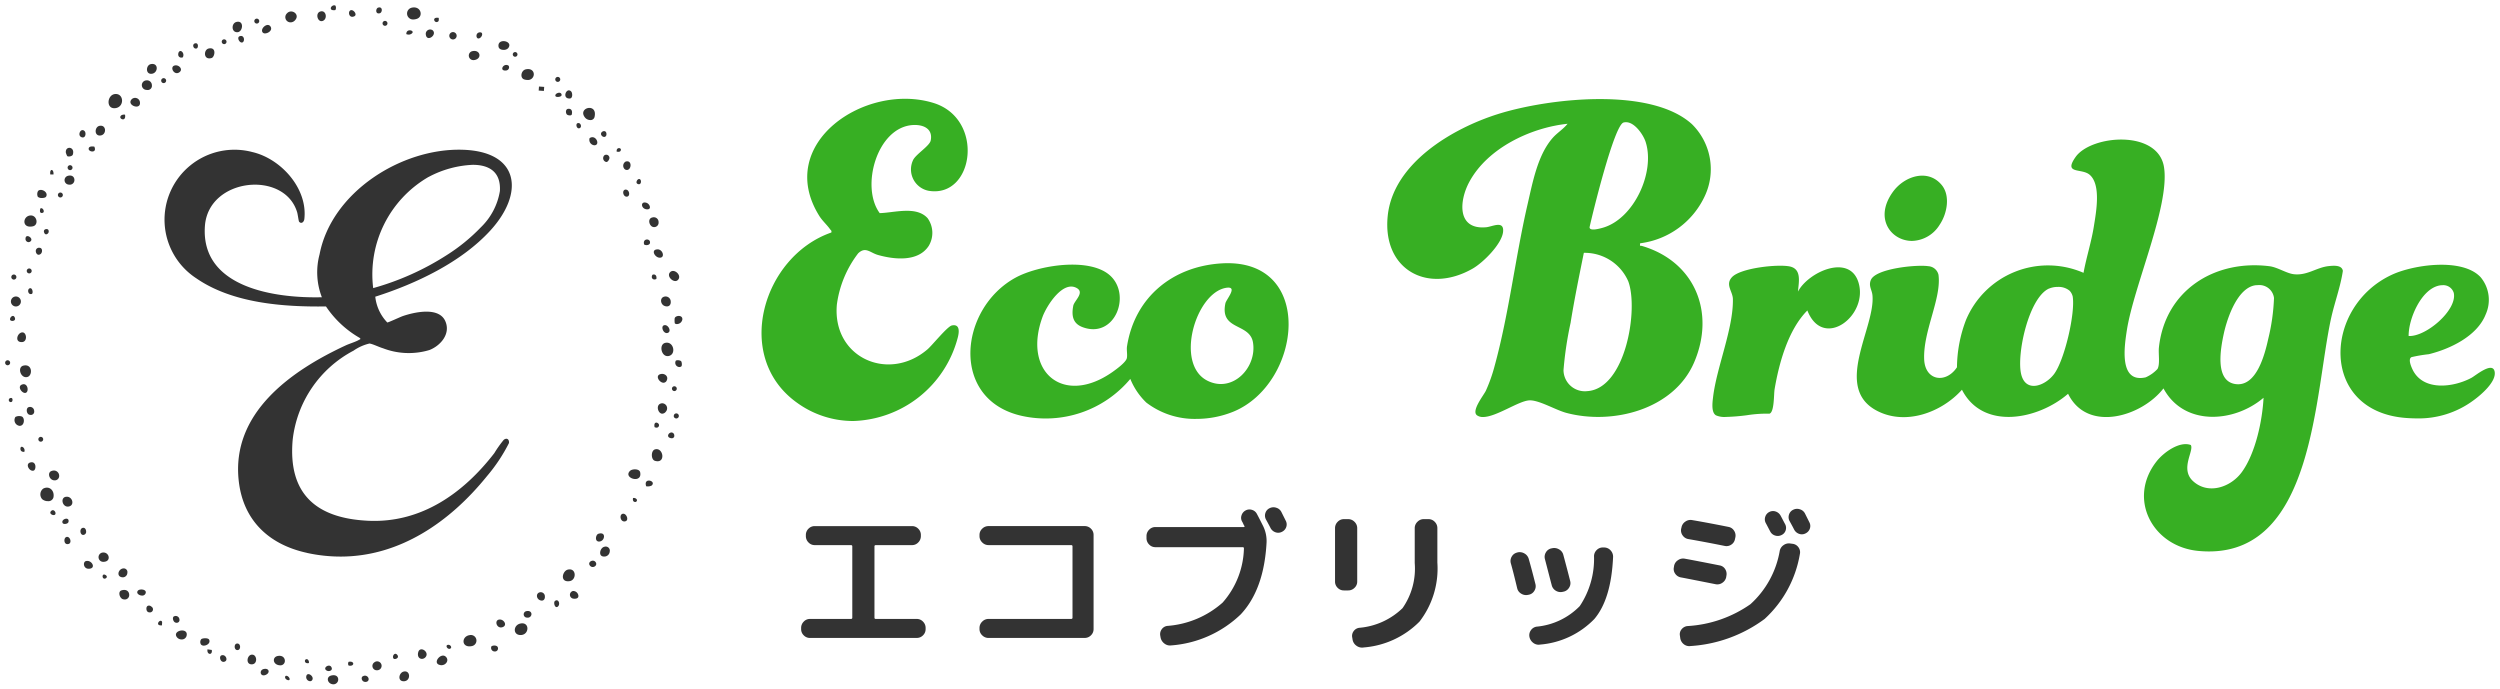 <svg xmlns="http://www.w3.org/2000/svg" width="243.003" height="67.016" viewBox="0 0 243.003 67.016">
  <g id="グループ_36671" data-name="グループ 36671" transform="translate(-84.499 -177.482)">
    <path id="合体_3" data-name="合体 3" d="M31.793,65.987c-.475-.094-.627-.719-.08-.846.481-.111.68.152.661.416a.464.464,0,0,1-.465.442A.6.6,0,0,1,31.793,65.987Zm3.191-.222c-.337-.02-.444-.471-.179-.564a.36.36,0,0,1,.527.266c.014.15-.083.3-.315.3Zm3.741-1c.683-.179.733.907.046.937h-.032C38.115,65.7,38.269,64.884,38.725,64.764Zm-9.462.522c.037-.625.876-.04.559.331a.232.232,0,0,1-.181.079A.4.4,0,0,1,29.263,65.286Zm-2.015-.094c.216-.112.5.256.379.379a.116.116,0,0,1-.084.028C27.383,65.6,27.111,65.416,27.248,65.192Zm-2.1-.682c.491-.108.631.337.23.547a.56.56,0,0,1-.256.072C24.762,65.129,24.723,64.6,25.146,64.51Zm6.033.1c-.273-.261.329-.621.521-.3.154.256-.046.4-.255.4A.387.387,0,0,1,31.179,64.607Zm4.678-.722a.433.433,0,1,1,.3.744A.421.421,0,0,1,35.857,63.885Zm-2.474.287a.356.356,0,0,1,0-.362c.3-.065.452.058.451.181,0,.1-.1.2-.3.2A.738.738,0,0,1,33.383,64.172Zm-6.753-.03c-.631-.094-.674-.779-.157-.895.465-.1.7.167.714.44a.429.429,0,0,1-.454.463A.709.709,0,0,1,26.63,64.142Zm15.523-.057c-.581-.244.226-1.2.677-.771.35.329.031.824-.421.824A.663.663,0,0,1,42.153,64.084Zm-18.205-.967c.526-.081.645.9.045.936h-.04C23.37,64.055,23.5,63.186,23.947,63.117Zm5.19.629a.169.169,0,0,1,.294-.139.349.349,0,0,1,.089.32.613.613,0,0,1-.132.016C29.215,63.943,29.142,63.845,29.138,63.746Zm-8.1-.567c.382-.129.643.439.337.592a.359.359,0,0,1-.161.042C20.893,63.813,20.771,63.27,21.038,63.179Zm16.7.3c-.147-.235.136-.643.375-.344.191.238-.059.4-.238.4A.155.155,0,0,1,37.74,63.477Zm2.395-.523c.123-.785,1.149-.123.735.389a.475.475,0,0,1-.364.178C40.28,63.52,40.073,63.342,40.134,62.954ZM19.67,62.6l.415.059c.045.261-.064.381-.183.381C19.766,63.042,19.617,62.885,19.67,62.6ZM47.275,62.3c.184-.113.586-.107.626.151a.292.292,0,0,1-.307.356A.345.345,0,0,1,47.275,62.3Zm-24.782-.253c.392-.108.454.534.163.614a.318.318,0,0,1-.085.012C22.257,62.669,22.225,62.117,22.494,62.042Zm20.517.123c.235-.072.457.222.279.344a.214.214,0,0,1-.123.04C42.959,62.549,42.788,62.234,43.011,62.165Zm2.091-.938a.543.543,0,1,1,.288,1.046,1.208,1.208,0,0,1-.267.032C44.354,62.305,44.388,61.374,45.1,61.227Zm-26.049.918a.438.438,0,0,1,.021-.549c.147-.1.661-.129.754.058.161.323-.216.581-.52.581A.354.354,0,0,1,19.053,62.145Zm-2.332-.7c-.576-.694,1.143-1.04.914-.156a.473.473,0,0,1-.483.344A.562.562,0,0,1,16.721,61.448ZM50.09,60.09c.908-.186.878,1.088.043,1.119H50.1C49.332,61.21,49.377,60.237,50.09,60.09Zm-2.083-.383c.442-.076.83.518.393.715a.527.527,0,0,1-.216.05C47.738,60.472,47.567,59.783,48.008,59.707Zm-33.139.34c.043-.161.268-.321.372-.151.043.07-.008.271.009.37a1.033,1.033,0,0,1-.1.006C14.9,60.272,14.839,60.159,14.869,60.048ZM16.558,60c-.242-.071-.346-.539-.131-.611a.362.362,0,0,1,.514.3.266.266,0,0,1-.257.33A.447.447,0,0,1,16.558,60Zm34.088-.494a.316.316,0,0,1,.012-.617c.348-.076.514.115.5.306a.355.355,0,0,1-.391.323A.683.683,0,0,1,50.647,59.507Zm-36.915-.854c-.008-.341.306-.379.492-.2a.3.3,0,0,1-.2.555C13.879,59.005,13.737,58.906,13.731,58.653Zm39.719-.76c.334-.236.528.293.3.525a.21.21,0,0,1-.148.077C53.4,58.5,53.283,58.011,53.451,57.893Zm-1.445-.061c-.4-.143-.429-.7-.02-.777a.4.4,0,0,1,.477.4c.019.2-.076.409-.3.409A.479.479,0,0,1,52.006,57.832Zm-40.563-.106c-.313-.093-.513-.741-.127-.858.5-.151.737.136.743.423a.428.428,0,0,1-.428.465A.655.655,0,0,1,11.443,57.726Zm43.817-.051a.377.377,0,0,1-.055-.747.514.514,0,0,1,.5.374c.059.189-.013.378-.343.378Q55.314,57.681,55.259,57.676Zm-42.33-.8c.167-.165.836-.121.732.255a.337.337,0,0,1-.353.245C13.009,57.371,12.676,57.12,12.929,56.871ZM54.7,54.849c.836-.192.86,1.012.172,1.12a1.1,1.1,0,0,1-.169.014C53.926,55.983,54.186,54.967,54.7,54.849Zm-45.187.8c-.1-.163-.014-.426.243-.275s.073.356-.1.356A.167.167,0,0,1,9.513,55.646Zm1.859-.054c-.6-.079-.369-.834.13-.863a.36.36,0,0,1,.378.434.448.448,0,0,1-.439.434A.535.535,0,0,1,11.372,55.592ZM7.844,54.024c.562-.161,1.054.715.3.743H8.116C7.6,54.767,7.539,54.112,7.844,54.024Zm49.036.48c-.356-.356.246-.715.5-.4.2.251-.032.494-.269.494A.315.315,0,0,1,56.88,54.5ZM9.424,53.2c.633-.127.89.7.351.86a.753.753,0,0,1-.215.034A.454.454,0,0,1,9.424,53.2Zm48.675.368c-.455-.086-.268-.844.138-.934a.4.4,0,0,1,.53.465.526.526,0,0,1-.533.482A.732.732,0,0,1,58.1,53.572Zm-28.767-.347c-3.672-.8-6.18-3.129-6.622-6.955C21.941,39.617,27.8,35.522,33.1,33.058c.386-.18,1-.353,1.331-.561.065-.04.111,0,.081-.141a9.842,9.842,0,0,1-3.326-3.085c-4.158.056-9.094-.31-12.607-2.737a6.8,6.8,0,0,1,5.451-12.271c2.777.645,5.391,3.537,5.053,6.506-.035.311-.311.516-.513.257-.045-.058-.125-.695-.182-.891-1.21-4.125-8.639-3.4-8.971,1.324-.423,6.019,6.861,7.028,11.369,6.917a6.727,6.727,0,0,1-.223-4.17c1.158-6.048,7.969-10.345,13.9-10.167,5.541.166,6.026,4.2,2.714,7.834-2.835,3.107-7.247,5.189-11.2,6.449a4.27,4.27,0,0,0,1.168,2.507c.08.015,1.273-.543,1.505-.622,1.131-.385,3.5-.925,4.13.483.549,1.226-.436,2.378-1.528,2.813a6.963,6.963,0,0,1-4.526-.169c-.38-.109-.981-.415-1.312-.461a4.514,4.514,0,0,0-1.55.694,11.2,11.2,0,0,0-5.916,8.671c-.463,5.257,2.289,7.631,7.354,7.864,5.141.236,9.244-2.681,12.248-6.576a10.922,10.922,0,0,1,.917-1.293c.3-.228.541-.052.506.312a16.123,16.123,0,0,1-2.145,3.227c-3.637,4.5-8.519,7.811-14.224,7.811A15.323,15.323,0,0,1,29.331,53.225Zm11.83-36.543a10.945,10.945,0,0,0-5.388,10.809,26.261,26.261,0,0,0,7.168-3.219,17.721,17.721,0,0,0,3.288-2.68,6.327,6.327,0,0,0,1.861-3.539c.109-1.924-1.122-2.545-2.633-2.545A9.99,9.99,0,0,0,41.161,16.683Zm-35.212,35c.366-.1.564.575.226.675a.421.421,0,0,1-.12.019C5.683,52.38,5.685,51.759,5.948,51.686Zm51.656.421c-.292-.088-.188-.657.062-.733.448-.136.586.111.53.358a.492.492,0,0,1-.456.4A.471.471,0,0,1,57.6,52.107Zm-50.029-.62c-.3-.006-.373-.59-.049-.684.21-.061.337.138.343.336a.3.3,0,0,1-.288.348ZM5.6,50.342c-.239-.379.654-.693.562-.151-.026.154-.207.22-.359.22A.25.25,0,0,1,5.6,50.342Zm54.466-.924c.331-.027.589.626.229.733a.4.4,0,0,1-.115.018C59.769,50.169,59.677,49.45,60.064,49.418Zm-55.617-.24c.265-.323.6.2.376.343a.206.206,0,0,1-.111.028C4.526,49.549,4.281,49.379,4.446,49.178Zm1.441-1.4c.6-.123.913.755.35.924a.551.551,0,0,1-.159.024C5.555,48.722,5.358,47.881,5.887,47.774Zm55.145.115a.35.35,0,0,1,.321.089.168.168,0,0,1-.129.294C61.1,48.272,60.971,48.167,61.033,47.889Zm-57.443.1A.7.7,0,0,1,3.7,46.978c.613-.324,1.136.225.991.865a.5.5,0,0,1-.535.353A.843.843,0,0,1,3.589,47.993Zm58.716-1.251c-.3-.885,1.014-.534.543-.069a.815.815,0,0,1-.409.09A.294.294,0,0,1,62.305,46.742ZM4.751,46.171c-.5-.048-.688-.814-.19-.922a.512.512,0,0,1,.689.452.426.426,0,0,1-.438.473Q4.782,46.174,4.751,46.171Zm55.984-.916c.212-.212.918-.232.991.141.093.469-.176.649-.476.649C60.817,46.045,60.319,45.673,60.735,45.254ZM2.477,44.427c.577-.122.553.72.29.8a.29.29,0,0,1-.088.013C2.3,45.243,1.936,44.541,2.477,44.427Zm60.684-.151c-.4-.119-.4-.99,0-1.111s.672.222.715.564c.036.295-.1.589-.457.589A.917.917,0,0,1,63.161,44.276ZM1.485,43.116c-.01-.438.533-.1.377.289H1.82C1.635,43.406,1.49,43.32,1.485,43.116Zm1.743-.934a.235.235,0,1,1,.235.235A.235.235,0,0,1,3.228,42.182Zm61.4-.131c-.347-.116-.164-.49.112-.532a.283.283,0,0,1,.3.28.235.235,0,0,1-.244.283A.551.551,0,0,1,64.629,42.051ZM63.125,41c-.156-.776.694-.352.354-.007a.217.217,0,0,1-.158.058A.432.432,0,0,1,63.125,41ZM1.4,40.876a.563.563,0,0,1-.4-.866.8.8,0,0,1,.615-.045c.317.133.283.911-.2.911Zm63.592-.965a.246.246,0,1,1,.246.246A.246.246,0,0,1,64.987,39.911ZM2.35,39.793c-.291-.086-.342-.649-.064-.733a.4.4,0,0,1,.536.367.325.325,0,0,1-.318.39A.548.548,0,0,1,2.35,39.793Zm61.508-1.111a.488.488,0,0,1,.365.812.462.462,0,0,1-.347.2C63.438,39.7,63.177,38.74,63.858,38.681ZM.515,38.173c.268-.072.224.306.138.36a.209.209,0,0,1-.111.036A.2.2,0,0,1,.515,38.173Zm1.1-1.3c.549-.247.726.6.428.775a.229.229,0,0,1-.115.03C1.6,37.674,1.181,37.064,1.612,36.87Zm63.2.388a.234.234,0,1,1,.234.235A.234.234,0,0,1,64.816,37.257ZM63.73,35.84c.4-.087.778.245.572.636a.343.343,0,0,1-.308.21C63.591,36.686,63.127,35.971,63.73,35.84ZM1.781,35.02c.867-.2.907.936.4,1.1a.524.524,0,0,1-.158.025C1.461,36.141,1.191,35.156,1.781,35.02ZM65.2,34.529a.593.593,0,0,1,.495.051c.086.086.126.45.019.525a.3.3,0,0,1-.173.055A.411.411,0,0,1,65.2,34.529ZM0,34.744a.243.243,0,1,1,.242.243A.243.243,0,0,1,0,34.744Zm64.172-1.935c.828-.183,1.1,1.18.273,1.287a.509.509,0,0,1-.065,0C63.766,34.1,63.532,32.95,64.172,32.808ZM1.6,31.8c.491-.121.622.9.043.934l-.054,0C.941,32.733,1.147,31.909,1.6,31.8Zm62.448-.7c.372-.119.738.551.4.722a.319.319,0,0,1-.144.036C63.944,31.856,63.718,31.2,64.043,31.1Zm1.04-.206a1.79,1.79,0,0,1-.009-.464c.053-.293.789-.375.746.111a.54.54,0,0,1-.534.442A.229.229,0,0,1,65.083,30.893ZM.546,30.64c-.255-.16.247-.755.406-.247.063.2-.1.284-.25.284A.305.305,0,0,1,.546,30.64Zm.015-1.853a.485.485,0,1,1,.485.485A.485.485,0,0,1,.561,28.788Zm63.562.444c-.423-.136-.52-.774-.078-.907a.5.5,0,0,1,.651.458c.027.242-.086.484-.369.484A.669.669,0,0,1,64.123,29.232ZM2.409,27.5c.249-.065.35.5.172.555a.294.294,0,0,1-.09.015C2.2,28.071,2.139,27.571,2.409,27.5Zm62.238-1.571c.4-.384,1.181.342.74.772a.343.343,0,0,1-.246.1C64.758,26.8,64.3,26.26,64.648,25.929ZM.6,26.413a.247.247,0,1,1,.247.247A.247.247,0,0,1,.6,26.413Zm62.321-.221c.289-.113.441.133.376.407a.4.4,0,0,1-.185.049C62.9,26.648,62.769,26.435,62.922,26.192ZM2.1,25.819a.24.24,0,1,1,.24.239A.24.24,0,0,1,2.1,25.819Zm61.313-2.1c.475,0,.7.671.357.79a.417.417,0,0,1-.136.023C63.151,24.537,62.72,23.73,63.412,23.724ZM2.98,23.908a.31.31,0,0,1,.366-.338c.306.014.278.425.143.56a.336.336,0,0,1-.232.117C3.1,24.246,2.989,24.077,2.98,23.908Zm59.135-.656c-.2-.624.647-.628.563-.149-.024.14-.182.206-.336.206A.441.441,0,0,1,62.115,23.251ZM1.982,22.661c.025-.52.8-.023.5.268a.3.3,0,0,1-.21.091A.31.31,0,0,1,1.982,22.661Zm1.8-.6c-.1-.331.325-.374.407-.244a.289.289,0,0,1-.2.445C3.907,22.263,3.827,22.206,3.783,22.062Zm59.245-.506c-.409-.04-.641-.821-.118-.934a.466.466,0,0,1,.607.46.433.433,0,0,1-.433.477ZM2.417,20.43c.673-.086.878.916.285,1.049a1.251,1.251,0,0,1-.273.033C1.629,21.512,1.751,20.515,2.417,20.43Zm1.026-.7c.246-.082.434.365.213.436a.355.355,0,0,1-.107.019C3.339,20.181,3.358,19.9,3.443,19.725Zm58.914.1c-.468-.041-.6-.58-.27-.659a.515.515,0,0,1,.559.325c.069.168.022.337-.231.337Zm-59.169-1.2a.6.6,0,0,1,.016-.586c.3-.3,1.03.122.775.554-.053.09-.232.132-.409.132A.6.6,0,0,1,3.187,18.621Zm1.941-.193a.24.24,0,1,1,.239.24A.239.239,0,0,1,5.129,18.428Zm55.188-.52c.354-.03.49.651.112.683H60.4C60.052,18.592,59.926,17.94,60.316,17.907ZM6.153,17.424a.434.434,0,0,1-.078-.843c.454-.136.668.136.659.409a.449.449,0,0,1-.468.445A.688.688,0,0,1,6.153,17.424Zm55.322-.067c-.221-.106-.05-.424.1-.466s.229.1.228.247c0,.127-.064.254-.2.254A.312.312,0,0,1,61.475,17.357ZM4.7,16.441H4.388C4.306,15.823,4.744,15.895,4.7,16.441Zm1.37-.661a.24.24,0,1,1,.24.24A.24.24,0,0,1,6.074,15.78Zm54.2.186a.461.461,0,0,1,.043-.777c.352-.108.494.144.476.395-.015.21-.143.421-.354.421A.4.4,0,0,1,60.276,15.966Zm-2.07-1.342a.309.309,0,0,1,.506.345c-.08.189-.182.26-.279.26A.381.381,0,0,1,58.206,14.624Zm-52.164.037a1.732,1.732,0,0,1-.136-.343c-.071-.691.913-.6.681.183-.038.129-.233.192-.387.192A.319.319,0,0,1,6.041,14.661Zm53.488-.429-.076,0c-.091-.516.6-.4.352-.058a.243.243,0,0,1-.2.062Zm-51.386-.38c.084-.162.367-.143.53-.116.157.343-.005.473-.194.473C8.274,14.209,8.038,14.055,8.143,13.852Zm48.667-.938c.613-.418,1.083.687.466.691h0A.53.53,0,0,1,56.81,12.914ZM7.465,12.832c-.513-.139-.116-.984.255-.606.16.162.114.618-.171.618A.32.32,0,0,1,7.465,12.832ZM58.016,12.7c-.363-.363.4-.739.432-.207.013.2-.1.3-.221.3A.3.3,0,0,1,58.016,12.7ZM9.171,11.716c.7-.143.72.916.046.941H9.2C8.638,12.657,8.7,11.811,9.171,11.716Zm46.469-.258c.314-.107.469.417.17.493a.2.2,0,0,1-.051.007C55.528,11.957,55.442,11.525,55.64,11.457Zm.74-.53c-.813-.977,1.231-1.505.913-.088a.392.392,0,0,1-.414.313A.674.674,0,0,1,56.38,10.927ZM11.3,10.688a.526.526,0,0,1,.353-.058c.059.337-.069.455-.2.455C11.262,11.086,11.064,10.869,11.3,10.688Zm43.309-.072c-.136-.135-.163-.543.142-.559.348-.018.4.292.32.578a.223.223,0,0,1-.183.063A.454.454,0,0,1,54.606,10.616ZM10.69,8.623c.833-.073.929,1.187.094,1.361A.9.9,0,0,1,10.6,10C9.793,10,9.924,8.691,10.69,8.623Zm1.608.509a.476.476,0,0,1,.792.219c.079.355-.105.492-.328.492C12.407,9.843,11.955,9.5,12.3,9.132Zm42.155-.47c.03-.278.3-.555.565-.288.126.127.185.672-.142.685h-.029C54.533,9.058,54.432,8.86,54.453,8.662Zm-.933.2c-.211-.247.454-.555.561-.212.059.189-.181.255-.367.255A.317.317,0,0,1,53.521,8.86Zm-1.659-.576.028-.393.506.036-.028.393ZM13.719,8.22a.463.463,0,0,1,0-.924.475.475,0,0,1,.545.466.409.409,0,0,1-.418.471A.684.684,0,0,1,13.719,8.22Zm1.448-.9a.241.241,0,1,1,.241.241A.241.241,0,0,1,15.167,7.316ZM53.473,7.2a.242.242,0,1,1,.242.242A.242.242,0,0,1,53.473,7.2Zm-3,.01c-.465-.136-.329-.88.126-.984.543-.124.8.189.787.5a.562.562,0,0,1-.606.53A1.1,1.1,0,0,1,50.468,7.208ZM14.16,5.716c.8-.16.72.916.046.942h-.021C13.624,6.658,13.693,5.809,14.16,5.716Zm2.337.128c.4-.08.815.373.457.65a.429.429,0,0,1-.264.1C16.293,6.593,16.032,5.937,16.5,5.844Zm31.837.221a.4.4,0,0,1,.564-.223c.163.1.108.5-.274.5h0C48.351,6.343,48.287,6.2,48.334,6.065ZM45.416,4.456c.771-.173.964.717.223.859a.609.609,0,0,1-.115.011A.44.44,0,0,1,45.416,4.456ZM19.779,4.2c.8-.183.6.828.29.921a.774.774,0,0,1-.224.037C19.272,5.161,19.319,4.309,19.779,4.2Zm-2.955.562c0-.211.148-.422.356-.265a.444.444,0,0,1,.082.565.546.546,0,0,1-.142.021A.29.29,0,0,1,16.824,4.766Zm32.519.006A.228.228,0,1,1,49.571,5,.228.228,0,0,1,49.343,4.772ZM47.96,4.028c-.153-.9,1.5-.572.929.143a.588.588,0,0,1-.441.16C48.222,4.332,48,4.24,47.96,4.028ZM18.451,3.7c.364-.1.337.436.17.49a.283.283,0,0,1-.088.015C18.268,4.2,18.167,3.777,18.451,3.7Zm2.6-.16a.234.234,0,1,1,.234.234A.235.235,0,0,1,21.055,3.536ZM22.807,3c.459-.154.527.543.229.616a.167.167,0,0,1-.04,0C22.752,3.62,22.492,3.1,22.807,3Zm20.365-.04a.358.358,0,1,1,.358.358A.358.358,0,0,1,43.173,2.959Zm3-.335c.275,0,.229.328.051.493a.332.332,0,0,1-.216.107C45.742,3.224,45.707,2.628,46.174,2.624Zm-5.285.2a.425.425,0,0,1,.679-.389c.306.307-.078.745-.383.745C41.041,3.182,40.915,3.084,40.889,2.827ZM38.994,2.8c-.016-.627.945-.332.5-.036a.466.466,0,0,1-.265.084A.686.686,0,0,1,38.994,2.8Zm-13.94-.141c-.346-.346.449-1.072.746-.588.215.35-.229.659-.54.659A.284.284,0,0,1,25.054,2.659ZM22.495,1.613c.751-.17.624.946.106,1l-.058,0C21.973,2.613,21.976,1.731,22.495,1.613Zm14.189.14a.239.239,0,1,1,.239.239A.239.239,0,0,1,36.684,1.753ZM24.219,1.534a.24.24,0,1,1,.24.24A.24.24,0,0,1,24.219,1.534ZM27.4.776c.438-.482,1.305.109.774.68a.572.572,0,0,1-.422.2A.505.505,0,0,1,27.4.776Zm14.3.641c-.011-.13.105-.259.446-.195,0,.1.031.288-.059.351a.275.275,0,0,1-.159.056A.236.236,0,0,1,41.705,1.417ZM30.641.6c.538-.157.706.637.306.878a.394.394,0,0,1-.2.062C30.335,1.541,30.149.744,30.641.6Zm8.9-.375c.9-.181,1.136.886.462,1.094a1.188,1.188,0,0,1-.35.058A.58.58,0,0,1,39.545.226ZM33.607.473c.268-.066.648.438.334.591a.47.47,0,0,1-.2.053C33.379,1.118,33.319.544,33.607.473ZM36.26.223c.454-.136.422.468.164.545a.429.429,0,0,1-.122.02C35.978.788,36.027.292,36.26.223ZM31.695.406c-.167-.227.212-.5.407-.375a.44.44,0,0,1,0,.424.292.292,0,0,1-.13.021A.426.426,0,0,1,31.695.406Z" transform="translate(84.999 177.999)" fill="#333" stroke="rgba(0,0,0,0)" stroke-miterlimit="10" stroke-width="1"/>
    <g id="グループ_36671-2" data-name="グループ 36671" transform="translate(158.521 187.083)">
      <path id="合体_2" data-name="合体 2" d="M139.665,43.95c-4.476-.418-6.935-5.1-4.039-8.738.667-.837,2.205-1.961,3.3-1.558.346.549-1.076,2.318.214,3.507,1.468,1.354,3.667.607,4.746-.873,1.328-1.823,2-5.006,2.111-7.225-2.871,2.448-7.748,2.777-9.727-.912-2.114,2.744-7.406,4.343-9.272.522-2.873,2.5-8.266,3.613-10.317-.392-1.98,2.215-5.5,3.517-8.3,2.025-4.246-2.267-.081-8.105-.4-11.221-.056-.536-.4-.9-.149-1.482.485-1.116,4.489-1.5,5.575-1.33a1.082,1.082,0,0,1,.994.834c.309,2.29-1.5,5.46-1.392,8.212.083,2.1,2.112,2.4,3.189.78a13.164,13.164,0,0,1,.88-4.605A8.641,8.641,0,0,1,128.5,16.919c.277-1.522.767-3.012,1.008-4.543.211-1.34.72-4.025-.417-4.993-.779-.664-2.572-.01-1.365-1.723,1.515-2.15,8.041-2.7,8.6,1.015.567,3.757-2.954,11.545-3.616,15.827-.23,1.5-.811,5.176,1.834,4.575a3.467,3.467,0,0,0,1.145-.814c.264-.463.074-1.477.138-2.081.593-5.542,5.393-8.575,10.748-7.906.78.1,1.656.693,2.357.776,1.313.154,2.209-.662,3.4-.787.464-.048,1.283-.128,1.375.466-.235,1.566-.8,3.056-1.142,4.6C150.956,28.65,150.919,44,140.69,44,140.359,44,140.017,43.983,139.665,43.95Zm-14.529-25.5c-1.974.9-3.18,6.461-2.687,8.364.464,1.793,2.313,1.09,3.175-.04,1.026-1.346,2.091-5.933,1.821-7.567a1.236,1.236,0,0,0-.3-.549A1.669,1.669,0,0,0,126,18.288,2.143,2.143,0,0,0,125.136,18.455Zm20.18-.334c-1.82.141-2.841,3.17-3.173,4.673-.3,1.378-.928,4.6,1.079,4.935,2.093.348,2.906-2.905,3.237-4.407a19.7,19.7,0,0,0,.555-3.953,1.433,1.433,0,0,0-1.529-1.254C145.429,18.115,145.373,18.117,145.316,18.121ZM3.477,29.565C-2.8,25.123.1,15.318,6.784,13c.054-.2-.051-.215-.128-.326-.294-.421-.745-.808-1.05-1.3-4.371-7.035,4.5-13,11.1-10.97,5.015,1.542,3.957,9.256-.446,8.543a2.115,2.115,0,0,1-1.541-2.963c.242-.571,1.619-1.39,1.726-1.93.232-1.171-.756-1.567-1.758-1.5-3.483.238-5.077,6.029-3.2,8.561,1.4-.03,3.557-.728,4.657.495a2.446,2.446,0,0,1,.105,2.692c-1.027,1.577-3.352,1.325-4.92.883-.791-.223-1.207-.851-1.935-.164A10.426,10.426,0,0,0,7.323,20c-.464,5.16,5.017,7.592,8.8,4.363.481-.41,1.937-2.239,2.379-2.33.833-.173.7.717.561,1.223A10.843,10.843,0,0,1,8.9,31.322,9.3,9.3,0,0,1,3.477,29.565ZM37.4,29.529a6.65,6.65,0,0,1-1.554-2.3,10.72,10.72,0,0,1-10.519,3.6c-7.056-1.553-6.132-10.445-.632-13.443,2.2-1.2,7.088-1.99,9.117-.265,2.2,1.868.561,6.251-2.6,5.08-.96-.357-1.093-1.117-.912-2.08.089-.477,1.1-1.252.378-1.7-1.375-.842-2.972,1.713-3.359,2.764-1.982,5.387,2.042,8.716,6.8,5.367.367-.259,1.316-.944,1.392-1.35.067-.352-.044-.779.017-1.159.757-4.764,4.437-7.754,9.195-8.043,9.156-.558,7.828,11.7,1.106,14.427a9.558,9.558,0,0,1-3.561.689A7.735,7.735,0,0,1,37.4,29.529Zm7.75-11.152c-2.965.494-5.019,7.456-1.782,9.041,2.459,1.2,4.807-1.329,4.4-3.744-.326-1.91-3.238-1.127-2.68-3.789.078-.372,1.116-1.529.289-1.529A1.373,1.373,0,0,0,45.145,18.377ZM159.9,31.03c-8.524-.6-8.124-10.861-1.393-13.942,2.138-.978,6.852-1.642,8.6.267a3.434,3.434,0,0,1,.485,3.6c-.832,2.118-3.46,3.363-5.529,3.873a14.31,14.31,0,0,0-1.674.282c-.367.159-.052.9.077,1.175,1.008,2.159,3.96,1.785,5.728.846.4-.212,2.072-1.638,2.266-.608.184.975-1.313,2.25-2.048,2.784a8.941,8.941,0,0,1-5.539,1.761Q160.4,31.065,159.9,31.03Zm3.2-12.882c-1.783.337-3.02,3.261-3,4.909,1.665.106,4.742-2.511,4.389-4.183a1.058,1.058,0,0,0-1.113-.752A1.5,1.5,0,0,0,163.1,18.148ZM69.553,30.775c-.6-.422.632-1.937.854-2.4a15.3,15.3,0,0,0,.852-2.413c1.386-5.047,2.018-10.592,3.207-15.728.49-2.121.977-4.779,2.442-6.438.446-.5,1.025-.843,1.44-1.366-3.593.376-7.787,2.367-9.555,5.657-1,1.859-1.2,4.671,1.653,4.4.592-.057,1.746-.7,1.633.445-.119,1.188-1.941,3-2.964,3.58-4.391,2.507-8.778.086-8.251-5.117.519-5.136,6.3-8.52,10.724-9.911,4.851-1.526,14.832-2.681,18.859.994a6.139,6.139,0,0,1,1.245,6.964A8.038,8.038,0,0,1,85.4,14.047c-.038.342,0,.207.192.262,5.111,1.516,7.153,6.434,5.056,11.317-1.968,4.582-7.9,6.1-12.4,4.911-1.065-.28-2.688-1.272-3.623-1.222-1.044.055-3.215,1.618-4.494,1.618A.978.978,0,0,1,69.553,30.775Zm9.1-9.05a34.519,34.519,0,0,0-.7,4.656,2.074,2.074,0,0,0,2.295,2.038c3.73-.218,5.018-7.932,4-10.675a4.615,4.615,0,0,0-4.319-2.769C79.477,17.211,79.014,19.47,78.649,21.725ZM83.789,2.308c-.918.264-3.008,8.836-3.3,10.161-.037.433.952.16,1.255.075,3.061-.853,5.145-5.436,4.187-8.365-.223-.681-1.055-1.905-1.9-1.9A.854.854,0,0,0,83.789,2.308ZM92.772,30.77c-.47-.281-.343-1.24-.285-1.738.342-2.933,1.982-6.676,1.931-9.56-.014-.759-.762-1.388-.1-2.122.826-.908,4.453-1.288,5.61-1.055,1.2.242.893,1.524.813,2.448,1.009-1.913,4.994-3.715,5.877-.911,1.02,3.238-3.438,6.648-4.962,2.744-1.86,1.869-2.75,5.09-3.184,7.653-.084.493-.018,2.22-.495,2.379a12.479,12.479,0,0,0-2.191.151,19.573,19.573,0,0,1-2.061.167A2.054,2.054,0,0,1,92.772,30.77ZM109.977,9.041c1.113-1.535,3.4-2.274,4.733-.664.866,1.041.536,2.8-.207,3.885a3.254,3.254,0,0,1-2.677,1.555C109.8,13.816,108.1,11.628,109.977,9.041Z" transform="translate(0 0)" fill="#37af23" stroke="rgba(0,0,0,0)" stroke-miterlimit="10" stroke-width="1"/>
      <path id="パス_50917" data-name="パス 50917" d="M2.36,1.057A.83.83,0,0,1,1.752.8.83.83,0,0,1,1.5.194V.086A.856.856,0,0,1,1.752-.53.818.818,0,0,1,2.36-.791H6.334q.139,0,.139-.123v-6.93q0-.123-.139-.123H2.822a.818.818,0,0,1-.608-.262.856.856,0,0,1-.254-.616v-.108a.83.83,0,0,1,.254-.608.83.83,0,0,1,.608-.254h9.455a.83.83,0,0,1,.608.254.83.83,0,0,1,.254.608v.108a.856.856,0,0,1-.254.616.818.818,0,0,1-.608.262H8.767q-.139,0-.139.123v6.93q0,.123.139.123H12.74a.818.818,0,0,1,.608.262A.856.856,0,0,1,13.6.086V.194A.83.83,0,0,1,13.348.8a.83.83,0,0,1-.608.254Zm17.356,0A.856.856,0,0,1,19.1.8a.818.818,0,0,1-.262-.608V.086A.843.843,0,0,1,19.1-.53a.843.843,0,0,1,.616-.262h8.023q.139,0,.139-.123v-6.93q0-.123-.139-.123H19.716a.843.843,0,0,1-.616-.262.843.843,0,0,1-.262-.616v-.108a.818.818,0,0,1,.262-.608.856.856,0,0,1,.616-.254h9.348a.83.83,0,0,1,.608.254.83.83,0,0,1,.254.608V.194A.83.83,0,0,1,29.672.8a.83.83,0,0,1-.608.254ZM35.932-7.767a.818.818,0,0,1-.608-.262.856.856,0,0,1-.254-.616v-.2a.856.856,0,0,1,.254-.616.818.818,0,0,1,.608-.262h8.593a.076.076,0,0,0,.069-.038.051.051,0,0,0-.008-.069,1.1,1.1,0,0,1-.108-.2,2.073,2.073,0,0,0-.108-.216.722.722,0,0,1-.062-.616.806.806,0,0,1,.4-.477.779.779,0,0,1,.616-.054A.778.778,0,0,1,45.8-11q.2.37.57,1.109a3.3,3.3,0,0,1,.37,1.679q-.246,4.558-2.51,6.976a10.91,10.91,0,0,1-6.76,3.018A.873.873,0,0,1,36.81,1.6a.964.964,0,0,1-.37-.577L36.409.841a.8.8,0,0,1,.139-.624A.77.77,0,0,1,37.1-.114a9.108,9.108,0,0,0,5.367-2.264A8.245,8.245,0,0,0,44.54-7.644a.109.109,0,0,0-.123-.123ZM48.175-11.2l.223.447.208.416a.763.763,0,0,1,.046.616.8.8,0,0,1-.416.462.78.78,0,0,1-.624.046.856.856,0,0,1-.485-.416q-.139-.277-.447-.832a.8.8,0,0,1-.054-.624.769.769,0,0,1,.408-.47.831.831,0,0,1,.647-.046A.808.808,0,0,1,48.175-11.2Zm14.306.708a.818.818,0,0,1,.608.262.856.856,0,0,1,.254.616v3.342A8.457,8.457,0,0,1,61.611-.537a8.587,8.587,0,0,1-5.428,2.518.909.909,0,0,1-.685-.154.91.91,0,0,1-.393-.585l-.031-.2a.766.766,0,0,1,.115-.624.8.8,0,0,1,.547-.346,6.875,6.875,0,0,0,4.22-1.91,6.713,6.713,0,0,0,1.186-4.389V-9.615a.843.843,0,0,1,.262-.616.843.843,0,0,1,.616-.262Zm-8.223,6.93a.83.83,0,0,1-.608-.254.83.83,0,0,1-.254-.608v-5.19a.856.856,0,0,1,.254-.616.818.818,0,0,1,.608-.262h.416a.843.843,0,0,1,.616.262.843.843,0,0,1,.262.616v5.19a.818.818,0,0,1-.262.608.856.856,0,0,1-.616.254ZM79.575-7.737a.84.84,0,0,1,.616.293.884.884,0,0,1,.231.647Q80.237-2.716,78.6-.784A8.27,8.27,0,0,1,73.338,1.7a.846.846,0,0,1-.67-.162.958.958,0,0,1-.377-.593.82.82,0,0,1,.139-.631.814.814,0,0,1,.554-.354,6.729,6.729,0,0,0,4.2-2,8.27,8.27,0,0,0,1.386-4.866.847.847,0,0,1,.277-.6.814.814,0,0,1,.616-.231ZM71.1-3.779q-.37-1.555-.616-2.418a.831.831,0,0,1,.092-.662.8.8,0,0,1,.524-.385l.031-.015a.925.925,0,0,1,.67.1.88.88,0,0,1,.423.531q.308,1.078.647,2.433a.821.821,0,0,1-.092.654.8.8,0,0,1-.539.393l-.077.015a.883.883,0,0,1-.67-.115A.817.817,0,0,1,71.1-3.779Zm4.42.354a.88.88,0,0,1-.662-.108.857.857,0,0,1-.4-.539Q74.323-4.58,73.8-6.6a.831.831,0,0,1,.092-.662.8.8,0,0,1,.524-.385l.077-.015a.927.927,0,0,1,.678.108.845.845,0,0,1,.416.539q.431,1.6.662,2.526a.8.8,0,0,1-.1.654.822.822,0,0,1-.547.393ZM97.9-8.091a.814.814,0,0,1,.554.354.8.8,0,0,1,.123.647,11.023,11.023,0,0,1-3.426,6.3,13.519,13.519,0,0,1-7.2,2.633.85.85,0,0,1-.654-.177.918.918,0,0,1-.346-.593L86.92.841a.746.746,0,0,1,.154-.616.831.831,0,0,1,.57-.323,11.866,11.866,0,0,0,6.129-2.125,9.038,9.038,0,0,0,2.849-5.19.883.883,0,0,1,.385-.562.876.876,0,0,1,.662-.146Zm-1.124-.847a.8.8,0,0,1-.608.038.777.777,0,0,1-.47-.393q-.077-.139-.216-.408t-.216-.408a.763.763,0,0,1-.054-.608.777.777,0,0,1,.393-.47.78.78,0,0,1,.624-.046.856.856,0,0,1,.485.416q.077.139.216.408t.216.408a.763.763,0,0,1,.046.616A.743.743,0,0,1,96.776-8.938Zm2.295-2.11.223.447.208.416a.763.763,0,0,1,.046.616.8.8,0,0,1-.416.462.78.78,0,0,1-.624.046.856.856,0,0,1-.485-.416q-.139-.277-.447-.832a.8.8,0,0,1-.054-.624.769.769,0,0,1,.408-.47.831.831,0,0,1,.647-.046A.808.808,0,0,1,99.071-11.048ZM87.028-4.826a.841.841,0,0,1-.562-.354.783.783,0,0,1-.131-.647l.015-.108a.839.839,0,0,1,.385-.57.853.853,0,0,1,.678-.139q.862.154,3.357.647a.782.782,0,0,1,.547.362.867.867,0,0,1,.116.67l-.015.108a.863.863,0,0,1-.377.554.843.843,0,0,1-.639.139Q87.459-4.749,87.028-4.826Zm4.6-4.913a.8.8,0,0,1,.554.37.842.842,0,0,1,.123.662l-.031.139a.807.807,0,0,1-.362.554.821.821,0,0,1-.654.123q-1.91-.385-3.511-.662a.841.841,0,0,1-.562-.354.83.83,0,0,1-.146-.647l.031-.123a.853.853,0,0,1,.37-.57.859.859,0,0,1,.662-.154Q89.646-10.139,91.633-9.739Z" transform="translate(2.349 51.352)" fill="#333"/>
    </g>
  </g>
</svg>
